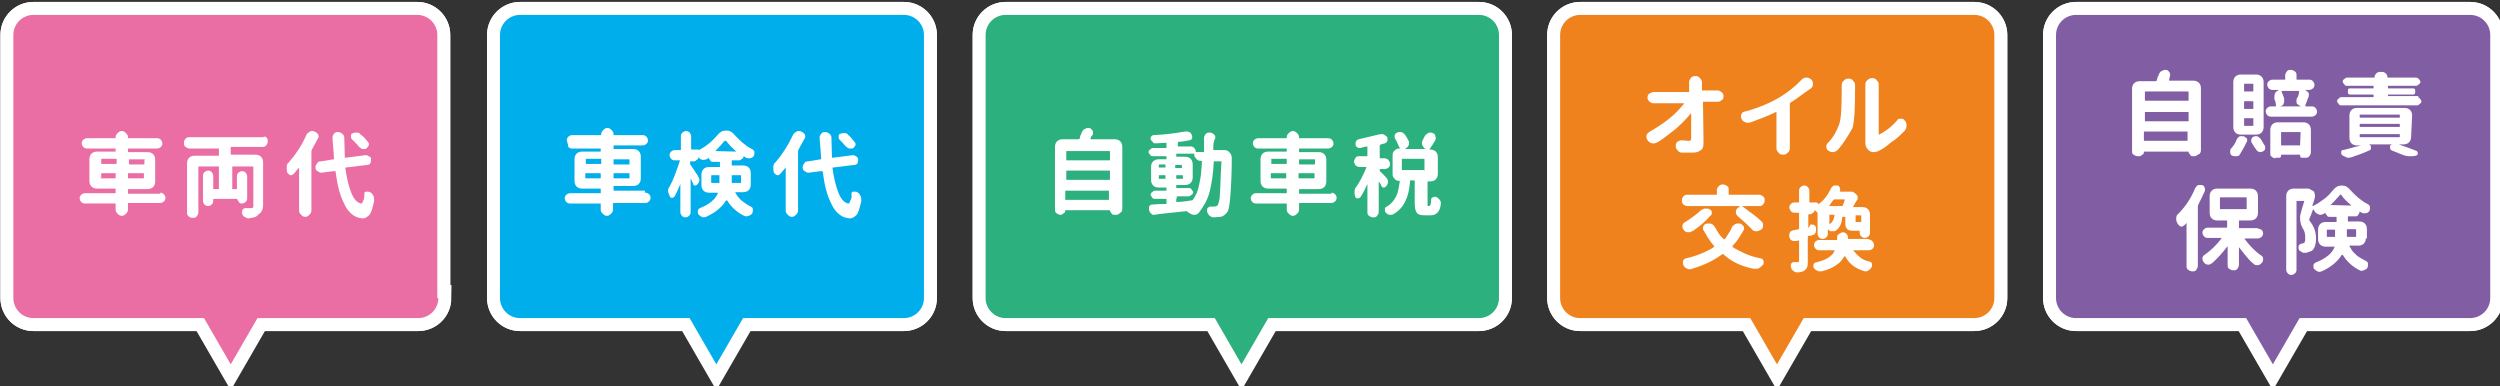 <?xml version="1.0" encoding="utf-8"?>
<!-- Generator: Adobe Illustrator 25.4.6, SVG Export Plug-In . SVG Version: 6.00 Build 0)  -->
<svg version="1.1" id="レイヤー_1" xmlns="http://www.w3.org/2000/svg" xmlns:xlink="http://www.w3.org/1999/xlink" x="0px"
	 y="0px" viewBox="0 0 486.5 75.2" style="enable-background:new 0 0 486.5 75.2;" xml:space="preserve">
<rect x="0" y="0" width="486.5" height="75.2" fill="#333333" stroke="none"/>
<style type="text/css">
	.st0{fill:none;stroke:#FFFFFF;stroke-width:5.041;}
	.st1{fill:#00AEEB;}
	.st2{fill:#2CB07E;}
	.st3{fill:#EF821D;}
	.st4{fill:#815EA4;}
	.st5{fill:#FFFFFF;}
	.st6{fill:#EA6DA4;}
</style>
<g>
	<g>
		<g>
			<g>
				<g>
					<path class="st0" d="M179.8,58c0,2.2-1.8,3.9-3.9,3.9h-74.7c-2.2,0-3.9-1.8-3.9-3.9V6.8c0-2.2,1.8-3.9,3.9-3.9h74.7
						c2.2,0,3.9,1.8,3.9,3.9V58z"/>
					<path class="st0" d="M179.8,58c0,2.2-1.8,3.9-3.9,3.9h-74.7c-2.2,0-3.9-1.8-3.9-3.9V6.8c0-2.2,1.8-3.9,3.9-3.9h74.7
						c2.2,0,3.9,1.8,3.9,3.9V58z"/>
				</g>
				<polygon class="st0" points="139.4,70.9 145.7,60 133.1,60 				"/>
			</g>
			<g>
				<g>
					<path class="st1" d="M179.8,58c0,2.2-1.8,3.9-3.9,3.9h-74.7c-2.2,0-3.9-1.8-3.9-3.9V6.8c0-2.2,1.8-3.9,3.9-3.9h74.7
						c2.2,0,3.9,1.8,3.9,3.9V58z"/>
				</g>
				<polygon class="st1" points="139.4,70.9 145.7,60 133.1,60 				"/>
			</g>
		</g>
		<g>
			<g>
				<g>
					<path class="st0" d="M291.7,58c0,2.2-1.8,3.9-3.9,3.9h-92.1c-2.2,0-3.9-1.8-3.9-3.9V6.8c0-2.2,1.8-3.9,3.9-3.9h92.1
						c2.2,0,3.9,1.8,3.9,3.9V58z"/>
					<path class="st0" d="M291.7,58c0,2.2-1.8,3.9-3.9,3.9h-92.1c-2.2,0-3.9-1.8-3.9-3.9V6.8c0-2.2,1.8-3.9,3.9-3.9h92.1
						c2.2,0,3.9,1.8,3.9,3.9V58z"/>
				</g>
				<polygon class="st0" points="241.6,70.9 247.9,60 235.3,60 				"/>
			</g>
			<g>
				<g>
					<path class="st2" d="M291.7,58c0,2.2-1.8,3.9-3.9,3.9h-92.1c-2.2,0-3.9-1.8-3.9-3.9V6.8c0-2.2,1.8-3.9,3.9-3.9h92.1
						c2.2,0,3.9,1.8,3.9,3.9V58z"/>
				</g>
				<polygon class="st2" points="241.6,70.9 247.9,60 235.3,60 				"/>
			</g>
		</g>
		<g>
			<g>
				<g>
					<path class="st0" d="M388.1,58c0,2.2-1.8,3.9-3.9,3.9h-76.7c-2.2,0-3.9-1.8-3.9-3.9V6.8c0-2.2,1.8-3.9,3.9-3.9h76.7
						c2.2,0,3.9,1.8,3.9,3.9V58z"/>
					<path class="st0" d="M388.1,58c0,2.2-1.8,3.9-3.9,3.9h-76.7c-2.2,0-3.9-1.8-3.9-3.9V6.8c0-2.2,1.8-3.9,3.9-3.9h76.7
						c2.2,0,3.9,1.8,3.9,3.9V58z"/>
				</g>
				<polygon class="st0" points="345.8,70.9 352.1,60 339.5,60 				"/>
			</g>
			<g>
				<g>
					<path class="st3" d="M388.1,58c0,2.2-1.8,3.9-3.9,3.9h-76.7c-2.2,0-3.9-1.8-3.9-3.9V6.8c0-2.2,1.8-3.9,3.9-3.9h76.7
						c2.2,0,3.9,1.8,3.9,3.9V58z"/>
				</g>
				<polygon class="st3" points="345.8,70.9 352.1,60 339.5,60 				"/>
			</g>
		</g>
		<g>
			<g>
				<g>
					<path class="st0" d="M484.6,58c0,2.2-1.8,3.9-3.9,3.9H404c-2.2,0-3.9-1.8-3.9-3.9V6.8c0-2.2,1.8-3.9,3.9-3.9h76.7
						c2.2,0,3.9,1.8,3.9,3.9V58z"/>
					<path class="st0" d="M484.6,58c0,2.2-1.8,3.9-3.9,3.9H404c-2.2,0-3.9-1.8-3.9-3.9V6.8c0-2.2,1.8-3.9,3.9-3.9h76.7
						c2.2,0,3.9,1.8,3.9,3.9V58z"/>
				</g>
				<polygon class="st0" points="442.3,70.9 448.6,60 436,60 				"/>
			</g>
			<g>
				<g>
					<path class="st4" d="M484.6,58c0,2.2-1.8,3.9-3.9,3.9H404c-2.2,0-3.9-1.8-3.9-3.9V6.8c0-2.2,1.8-3.9,3.9-3.9h76.7
						c2.2,0,3.9,1.8,3.9,3.9V58z"/>
				</g>
				<polygon class="st4" points="442.3,70.9 448.6,60 436,60 				"/>
			</g>
		</g>
		<g>
			<path class="st5" d="M125.6,37.5c0.3,0,0.5,0.1,0.7,0.3s0.3,0.4,0.3,0.7c0,0.3-0.1,0.5-0.3,0.7s-0.4,0.3-0.7,0.3h-6.2
				c-0.1,0-0.1,0-0.1,0.1v1.2c0,0.3-0.1,0.5-0.4,0.8c-0.3,0.3-0.5,0.4-0.8,0.4c-0.3,0-0.5-0.1-0.8-0.4c-0.3-0.3-0.4-0.5-0.4-0.8
				v-1.1c0-0.1,0-0.1-0.1-0.1h-5.9c-0.3,0-0.5-0.1-0.7-0.3c-0.1-0.1-0.3-0.4-0.3-0.7c0-0.3,0.1-0.5,0.3-0.7c0.1-0.1,0.4-0.3,0.7-0.3
				h5.9c0.1,0,0.1,0,0.1-0.1v-0.7c0-0.1,0-0.1-0.1-0.1h-3.5c-0.4,0-0.8-0.1-1.1-0.4c-0.3-0.3-0.4-0.7-0.4-1.1v-4.2
				c0-0.4,0.1-0.8,0.4-1.1c0.3-0.3,0.7-0.4,1.1-0.4h3.5c0.1,0,0.1,0,0.1-0.1V29c0-0.1,0-0.1-0.1-0.1h-5.5c-0.3,0-0.5-0.1-0.7-0.3
				c-0.1-0.8-0.3-1.1-0.3-1.3c0-0.3,0.1-0.5,0.3-0.7c0.1-0.1,0.4-0.3,0.7-0.3h5.6c0.1,0,0.1,0,0.1-0.1v-0.1c0-0.3,0.1-0.5,0.4-0.8
				s0.5-0.4,0.8-0.4c0.3,0,0.5,0.1,0.8,0.4c0.3,0.3,0.4,0.5,0.4,0.8v0.1c0,0.1,0,0.1,0.1,0.1h5.6c0.3,0,0.5,0.1,0.7,0.3
				c0.1,0.1,0.3,0.4,0.3,0.7s-0.1,0.5-0.3,0.7c-0.1,0.1-0.4,0.3-0.7,0.3h-5.6c-0.1,0-0.1,0-0.1,0.1v0.5c0,0.1,0,0.1,0.1,0.1h3.7
				c0.4,0,0.8,0.1,1.1,0.4c0.3,0.3,0.4,0.7,0.4,1.1v4.2c0,0.4-0.1,0.8-0.4,1.1c-0.3,0.3-0.7,0.4-1.1,0.4h-3.7c-0.1,0-0.1,0-0.1,0.1
				v0.7c0,0.1,0,0.1,0.1,0.1h6V37.5z M114.1,30.9c-0.1,0-0.1,0-0.1,0.1v0.8c0,0.1,0,0.1,0.1,0.1h2.8c0.1,0,0.1,0,0.1-0.1v-0.8
				c0-0.1,0-0.1-0.1-0.1H114.1z M113.9,34.6c0,0.1,0,0.1,0.1,0.1h2.8c0.1,0,0.1,0,0.1-0.1v-0.8c0-0.1,0-0.1-0.1-0.1h-2.8
				c-0.1,0-0.1,0-0.1,0.1V34.6z M122.5,31.1c0-0.1,0-0.1-0.1-0.1h-2.9c-0.1,0-0.1,0-0.1,0.1v0.8c0,0.1,0,0.1,0.1,0.1h2.9
				c0.1,0,0.1,0,0.1-0.1V31.1z M122.4,34.7c0.1,0,0.1,0,0.1-0.1v-0.8c0-0.1,0-0.1-0.1-0.1h-2.9c-0.1,0-0.1,0-0.1,0.1v0.8
				c0,0.1,0,0.1,0.1,0.1H122.4z"/>
			<path class="st5" d="M146.1,35.9c0,0.4-0.1,0.8-0.4,1.1c-0.3,0.3-0.7,0.4-1.1,0.4h-1.4c0,0,0,0-0.1,0c-0.1,0,0,0,0,0.1
				c0.4,0.7,0.8,1.2,1.3,1.6c0.5,0.4,1.1,0.8,1.7,1.1c0.3,0.1,0.4,0.3,0.4,0.5c0,0.1,0,0.1,0,0.3c0,0.1,0,0.3-0.1,0.5
				s-0.4,0.4-0.7,0.5c-0.1,0-0.3,0.1-0.4,0.1c-0.1,0-0.3,0-0.5-0.1c-1.4-0.7-2.5-1.7-3.3-3c0,0,0,0-0.1,0h-0.1
				c-0.8,1.3-2.1,2.4-3.9,3.2c-0.1,0-0.3,0.1-0.4,0.1s-0.3,0-0.4-0.1c-0.3-0.1-0.5-0.3-0.7-0.5c-0.1-0.1-0.1-0.3-0.1-0.4
				s0-0.1,0-0.3c0-0.3,0.3-0.4,0.4-0.5c1.8-0.7,3-1.7,3.5-2.9v-0.1c0,0,0,0-0.1,0H138c-0.4,0-0.8-0.1-1.1-0.4s-0.4-0.7-0.4-1.1v-2
				c0-0.4,0.1-0.8,0.4-1.1s0.7-0.4,1.1-0.4h2c0.1,0,0.1,0,0.1-0.1v-0.8c0-0.1,0-0.1-0.1-0.1h-1.3c-0.3,0-0.4-0.1-0.5-0.3
				c-0.1-0.1-0.3-0.4-0.3-0.5l0,0l0,0c-0.1,0.1-0.3,0.3-0.5,0.3c-0.1,0.1-0.3,0.1-0.5,0.1c-0.1,0-0.1,0-0.3,0
				c-0.3-0.1-0.5-0.3-0.7-0.5l0,0l0,0l0,0c0,0.3-0.1,0.4-0.3,0.5c-0.1,0.1-0.4,0.3-0.5,0.3h-0.7c-0.1,0-0.1,0-0.1,0.1v0.3
				c0,0.1,0,0.3,0.1,0.3c0.3,0.4,0.8,1.2,1.4,2.1c0.1,0.3,0.3,0.5,0.3,0.8c0,0.3-0.1,0.5-0.3,0.8c-0.1,0.1-0.3,0.3-0.4,0.3
				c0,0,0,0-0.1,0c-0.3,0-0.4-0.1-0.4-0.3c-0.1-0.3-0.3-0.7-0.5-1.1l0,0l0,0v6.6c0,0.3-0.1,0.5-0.3,0.7c-0.1,0.1-0.4,0.3-0.7,0.3
				c-0.3,0-0.5-0.1-0.7-0.3c-0.1-0.1-0.3-0.4-0.3-0.7v-5.5l0,0l0,0c-0.4,0.9-0.7,1.7-1.1,2.4c-0.1,0.1-0.3,0.3-0.5,0.3l0,0
				c-0.3,0-0.4-0.1-0.5-0.4c-0.1-0.3-0.3-0.7-0.3-0.9c0-0.3,0.1-0.7,0.3-0.9c0.8-1.4,1.4-3.2,2-5v-0.1h-0.1h-0.9
				c-0.3,0-0.5-0.1-0.7-0.3c-0.1-0.1-0.3-0.4-0.3-0.7c0-0.3,0.1-0.5,0.3-0.7c0.1-0.1,0.4-0.3,0.7-0.3h1.1c0.1,0,0.1,0,0.1-0.1v-2.6
				c0-0.3,0.1-0.5,0.3-0.7c0.1-0.1,0.4-0.3,0.7-0.3c0.3,0,0.5,0.1,0.7,0.3c0.1,0.1,0.3,0.4,0.3,0.7V29c0,0.1,0,0.1,0.1,0.1h1.3
				c0.1,0,0.1,0,0.1,0.1c1.4-0.7,2.6-1.7,3.7-3c0.4-0.5,0.9-0.8,1.6-0.8s1.2,0.3,1.6,0.8c1.1,1.2,2.1,2.1,3.4,2.8
				c0.3,0.1,0.4,0.3,0.5,0.5c0,0.1,0,0.3,0,0.3c0,0.1,0,0.3-0.1,0.5c-0.1,0.3-0.4,0.4-0.7,0.5c-0.1,0-0.3,0-0.3,0
				c-0.1,0-0.4,0-0.5-0.1c-0.1-0.1-0.3-0.1-0.4-0.3h-0.1c0,0.3-0.1,0.4-0.3,0.5c-0.1,0.1-0.4,0.3-0.5,0.3h-1.4c-0.1,0-0.1,0-0.1,0.1
				v0.8c0,0.1,0,0.1,0.1,0.1h2.1c0.4,0,0.8,0.1,1.1,0.4s0.4,0.7,0.4,1.1v2.2H146.1z M138.4,35.5c0,0.1,0,0.1,0.1,0.1h1.4
				c0.1,0,0.1,0,0.1-0.1s0-0.3,0-0.4v-0.9c0-0.1,0-0.1-0.1-0.1h-1.4c-0.1,0-0.1,0-0.1,0.1V35.5z M139.2,29.4L139.2,29.4L139.2,29.4
				l4.1,0.1l0,0l0,0c-0.8-0.7-1.4-1.3-2-2.1c0,0,0,0-0.1,0H141C140.6,27.9,140,28.6,139.2,29.4z M144.2,34.2c0-0.1,0-0.1-0.1-0.1
				h-1.6c-0.1,0-0.1,0-0.1,0.1v0.9c0,0.1,0,0.3,0,0.4v0.1h0.1h1.6c0.1,0,0.1,0,0.1-0.1V34.2z"/>
			<path class="st5" d="M154.3,26.3c0.1-0.3,0.4-0.5,0.7-0.7c0.1-0.1,0.4-0.1,0.5-0.1c0.1,0,0.3,0,0.4,0.1c0.3,0.1,0.5,0.3,0.7,0.5
				c0,0.1,0.1,0.3,0.1,0.4s0,0.3-0.1,0.4c-0.4,0.8-0.8,1.4-1.2,2.2c0,0.1-0.1,0.3-0.1,0.3v11.6c0,0.3-0.1,0.5-0.4,0.8
				c-0.3,0.3-0.5,0.4-0.8,0.4s-0.5-0.1-0.8-0.4c-0.3-0.3-0.4-0.5-0.4-0.8v-8.3l0,0c0,0,0,0-0.1,0c-0.3,0.4-0.7,0.8-0.9,1.1
				c-0.1,0.1-0.4,0.3-0.5,0.3h-0.1c-0.3,0-0.5-0.3-0.7-0.5c-0.1-0.3-0.1-0.5-0.1-0.8c0-0.1,0-0.1,0-0.3c0-0.4,0.1-0.7,0.4-0.9
				C152.2,30.1,153.3,28.4,154.3,26.3z M167,30.9v0.1c0,0.3,0,0.4-0.1,0.7c-0.1,0.3-0.4,0.4-0.7,0.4l-4.1,0.5
				c-0.1,0-0.1,0.1-0.1,0.1c0.3,2.1,0.7,3.7,1.2,4.9c0.5,1.2,1.1,1.8,1.8,2c0.1,0,0.3,0,0.3-0.1s0.1-0.3,0.3-0.7s0.1-0.7,0.1-1.1
				c0-0.3,0.1-0.4,0.4-0.4c0.1,0,0.1,0,0.3,0c0.1,0,0.3,0,0.4,0.1c0.3,0.1,0.5,0.4,0.7,0.8c0.1,0.3,0.1,0.4,0.1,0.7
				c0,0.1,0,0.1,0,0.3c-0.3,1.2-0.5,2.1-0.9,2.6c-0.4,0.4-0.8,0.7-1.3,0.7c0,0,0,0-0.1,0c-0.8-0.1-1.4-0.3-2-0.8
				c-0.5-0.4-1.1-1.1-1.4-1.8c-0.4-0.8-0.8-1.7-1.1-2.8c-0.3-1.1-0.5-2.2-0.7-3.7c0-0.1-0.1-0.1-0.3-0.1l-2.4,0.3h-0.1
				c-0.3,0-0.4-0.1-0.7-0.3c-0.3-0.1-0.4-0.4-0.4-0.7v-0.1c0-0.3,0.1-0.4,0.3-0.7c0.1-0.3,0.4-0.4,0.7-0.4l2.5-0.4
				c0.1,0,0.1-0.1,0.1-0.1c-0.1-2.1-0.3-3.4-0.3-4.1c0-0.3,0.1-0.5,0.3-0.8c0.3-0.3,0.5-0.3,0.8-0.3s0.5,0.1,0.8,0.3
				c0.3,0.3,0.4,0.5,0.4,0.8c0,1.4,0.1,2.6,0.1,3.8c0,0.1,0.1,0.1,0.1,0.1l3.9-0.5h0.1c0.3,0,0.4,0.1,0.7,0.3
				C166.7,30.4,166.9,30.7,167,30.9z M166.2,27.5c0.1,0.1,0.3,0.4,0.3,0.5v0.1c0,0.3-0.3,0.5-0.4,0.7c-0.1,0.1-0.4,0.1-0.5,0.1
				c-0.1,0-0.1,0-0.3,0c-0.3,0-0.5-0.3-0.7-0.4c-0.4-0.5-0.8-0.9-1.3-1.4c-0.1-0.1-0.1-0.4-0.1-0.5v-0.1c0-0.3,0.1-0.4,0.4-0.5
				c0.3-0.1,0.4-0.1,0.7-0.1h0.1c0.3,0,0.5,0.1,0.7,0.4C165.4,26.5,165.8,27,166.2,27.5z"/>
		</g>
		<g>
			<g>
				<g>
					<path class="st0" d="M85.3,58c0,2.2-1.8,3.9-3.9,3.9H6.5c-2.2,0-3.9-1.8-3.9-3.9V6.8c0-2.2,1.8-3.9,3.9-3.9h74.7
						c2.2,0,3.9,1.8,3.9,3.9V58H85.3z"/>
					<path class="st0" d="M85.3,58c0,2.2-1.8,3.9-3.9,3.9H6.5c-2.2,0-3.9-1.8-3.9-3.9V6.8c0-2.2,1.8-3.9,3.9-3.9h74.7
						c2.2,0,3.9,1.8,3.9,3.9V58H85.3z"/>
				</g>
				<polygon class="st0" points="44.9,70.9 51.2,60 38.6,60 				"/>
			</g>
			<g>
				<g>
					<path class="st6" d="M85.3,58c0,2.2-1.8,3.9-3.9,3.9H6.5c-2.2,0-3.9-1.8-3.9-3.9V6.8c0-2.2,1.8-3.9,3.9-3.9h74.7
						c2.2,0,3.9,1.8,3.9,3.9V58H85.3z"/>
				</g>
				<polygon class="st6" points="44.9,70.9 51.2,60 38.6,60 				"/>
			</g>
		</g>
		<g>
			<path class="st5" d="M31.2,37.5c0.3,0,0.5,0.1,0.7,0.3c0.1,0.1,0.3,0.4,0.3,0.7c0,0.3-0.1,0.5-0.3,0.7c-0.1,0.1-0.4,0.3-0.7,0.3
				H25c-0.1,0-0.1,0-0.1,0.1v1.2c0,0.3-0.1,0.5-0.4,0.8c-0.3,0.3-0.5,0.4-0.8,0.4s-0.5-0.1-0.8-0.4s-0.4-0.5-0.4-0.8v-1.1
				c0-0.1,0-0.1-0.1-0.1h-5.9c-0.3,0-0.5-0.1-0.7-0.3c-0.1-0.1-0.3-0.4-0.3-0.7c0-0.3,0.1-0.5,0.3-0.7c0.1-0.1,0.4-0.3,0.7-0.3h5.9
				c0.1,0,0.1,0,0.1-0.1v-0.7c0-0.1,0-0.1-0.1-0.1h-3.5c-0.4,0-0.8-0.1-1.1-0.4c-0.3-0.3-0.4-0.7-0.4-1.1v-4.2
				c0-0.4,0.1-0.8,0.4-1.1c0.3-0.3,0.7-0.4,1.1-0.4h3.5c0.1,0,0.1,0,0.1-0.1V29c0-0.1,0-0.1-0.1-0.1h-5.5c-0.3,0-0.5-0.1-0.7-0.3
				c-0.1-0.1-0.3-0.4-0.3-0.7s0.1-0.5,0.3-0.7c0.1-0.1,0.4-0.3,0.7-0.3h5.5c0.1,0,0.1,0,0.1-0.1v-0.1c0-0.3,0.1-0.5,0.4-0.8
				c0.3-0.3,0.5-0.4,0.8-0.4s0.5,0.1,0.8,0.4c0.3,0.3,0.4,0.5,0.4,0.8v0.1c0,0.1,0,0.1,0.1,0.1h5.6c0.3,0,0.5,0.1,0.7,0.3
				c0.1,0.1,0.3,0.4,0.3,0.7s-0.1,0.5-0.3,0.7c-0.1,0.1-0.4,0.3-0.7,0.3H25c-0.1,0-0.1,0-0.1,0.1v0.5c0,0.1,0,0.1,0.1,0.1h3.7
				c0.4,0,0.8,0.1,1.1,0.4c0.3,0.3,0.4,0.7,0.4,1.1v4.2c0,0.4-0.1,0.8-0.4,1.1s-0.7,0.4-1.1,0.4H25c-0.1,0-0.1,0-0.1,0.1v0.7
				c0,0.1,0,0.1,0.1,0.1h6.2V37.5z M19.8,30.9c-0.1,0-0.1,0-0.1,0.1v0.8c0,0.1,0,0.1,0.1,0.1h2.8c0.1,0,0.1,0,0.1-0.1v-0.8
				c0-0.1,0-0.1-0.1-0.1H19.8z M19.5,34.6c0,0.1,0,0.1,0.1,0.1h2.8c0.1,0,0.1,0,0.1-0.1v-0.8c0-0.1,0-0.1-0.1-0.1h-2.6
				c-0.1,0-0.1,0-0.1,0.1v0.8H19.5z M28.2,31.1c0-0.1,0-0.1-0.1-0.1h-2.9c-0.1,0-0.1,0-0.1,0.1v0.8c0,0.1,0,0.1,0.1,0.1H28
				c0.1,0,0.1,0,0.1-0.1V31.1z M27.9,34.7c0.1,0,0.1,0,0.1-0.1v-0.8c0-0.1,0-0.1-0.1-0.1H25c-0.1,0-0.1,0-0.1,0.1v0.8
				c0,0.1,0,0.1,0.1,0.1H27.9z"/>
			<path class="st5" d="M51.8,26.7c0.3,0.3,0.3,0.4,0.3,0.8c0,0.4-0.1,0.5-0.3,0.8c-0.3,0.3-0.4,0.3-0.8,0.3h-6
				c-0.1,0-0.1,0-0.1,0.1V30c0,0.1,0,0.1,0.1,0.1h4.7c0.4,0,0.8,0.1,1.1,0.4c0.3,0.3,0.4,0.7,0.4,1.1v8.3c0,0.5-0.1,0.9-0.3,1.2
				c-0.1,0.3-0.4,0.5-0.7,0.7c-0.3,0.5-0.9,0.5-1.8,0.7l0,0c-0.3,0-0.5-0.1-0.8-0.3c-0.3-0.1-0.4-0.4-0.5-0.7c0-0.1,0-0.1,0-0.3
				c0-0.1,0-0.3,0.1-0.4c0.1-0.1,0.3-0.3,0.5-0.3l0,0c0.3,0,0.4,0,0.7,0c0.3,0,0.4,0,0.5,0c0.1,0,0.3,0,0.3-0.1c0,0,0.1-0.1,0.1-0.3
				v-7.6c0-0.1,0-0.1-0.1-0.1h-3.9c-0.1,0-0.1,0-0.1,0.1v4.2c0,0.1,0,0.1,0.1,0.1H46c0.1,0,0.1,0,0.1-0.1v-2.4
				c0-0.3,0.1-0.5,0.3-0.7c0.1-0.1,0.4-0.3,0.7-0.3c0.3,0,0.5,0.1,0.7,0.3c0.1,0.1,0.3,0.4,0.3,0.7v4.3c0,0.3-0.1,0.5-0.3,0.7
				c-0.1,0.1-0.4,0.3-0.7,0.3H47c-0.3,0-0.4-0.1-0.5-0.3c-0.1-0.1-0.3-0.4-0.3-0.5c0-0.1,0-0.1-0.1-0.1h-4.5c-0.1,0-0.1,0-0.1,0.1
				v0.3c0,0.3-0.1,0.5-0.3,0.7c-0.1,0.1-0.4,0.3-0.7,0.3c-0.3,0-0.5-0.1-0.7-0.3c-0.1-0.1-0.3-0.4-0.3-0.7v-4.9
				c0-0.3,0.1-0.5,0.3-0.7c0.1-0.1,0.4-0.3,0.7-0.3c0.3,0,0.5,0.1,0.7,0.3c0.1,0.1,0.3,0.4,0.3,0.7v2.5c0,0.1,0,0.1,0.1,0.1h0.9
				c0.1,0,0.1,0,0.1-0.1v-4.2c0-0.1,0-0.1-0.1-0.1h-3.8c-0.1,0-0.1,0-0.1,0.1v8.8c0,0.3-0.1,0.5-0.3,0.8c-0.3,0.3-0.4,0.3-0.8,0.3
				c-0.4,0-0.5-0.1-0.8-0.3c-0.3-0.3-0.3-0.4-0.3-0.8v-9.5c0-0.4,0.1-0.8,0.4-1.1c0.3-0.3,0.7-0.4,1.1-0.4h4.6c0.1,0,0.1,0,0.1-0.1
				V29c0-0.1,0-0.1-0.1-0.1h-5.6c-0.3,0-0.5-0.1-0.8-0.3c-0.3-0.3-0.3-0.4-0.3-0.8s0.1-0.5,0.3-0.8c0.3-0.3,0.4-0.3,0.8-0.3h14.3
				C51.4,26.5,51.7,26.6,51.8,26.7z"/>
			<path class="st5" d="M59.6,26.3c0.1-0.3,0.4-0.5,0.7-0.7c0.1-0.1,0.4-0.1,0.5-0.1c0.1,0,0.3,0,0.4,0.1c0.3,0.1,0.5,0.3,0.7,0.5
				c0,0.1,0.1,0.3,0.1,0.4s0,0.3-0.1,0.4c-0.4,0.8-0.8,1.4-1.2,2.2c0,0.1-0.1,0.3-0.1,0.3v11.6c0,0.3-0.1,0.5-0.4,0.8
				c-0.3,0.3-0.5,0.4-0.8,0.4c-0.3,0-0.5-0.1-0.8-0.4c-0.3-0.3-0.4-0.5-0.4-0.8v-8.3l0,0c0,0,0,0-0.1,0c-0.3,0.4-0.7,0.8-0.9,1.1
				c-0.1,0.1-0.4,0.3-0.5,0.3h-0.1c-0.3,0-0.5-0.3-0.7-0.5c-0.1-0.3-0.1-0.5-0.1-0.8c0-0.1,0-0.1,0-0.3c0-0.4,0.1-0.7,0.4-0.9
				C57.5,30.1,58.7,28.4,59.6,26.3z M72.2,30.9v0.1c0,0.3,0,0.4-0.1,0.7c-0.1,0.3-0.4,0.4-0.7,0.4l-4.1,0.5c-0.1,0-0.1,0.1-0.1,0.1
				c0.3,2.1,0.7,3.7,1.2,4.9c0.5,1.2,1.1,1.8,1.8,2c0.1,0,0.3,0,0.3-0.1s0.1-0.3,0.3-0.7c0.1-0.4,0.1-0.7,0.1-1.1
				c0-0.3,0.1-0.4,0.4-0.4c0.1,0,0.1,0,0.3,0c0.1,0,0.3,0,0.4,0.1c0.3,0.1,0.5,0.4,0.7,0.8c0.1,0.3,0.1,0.4,0.1,0.7
				c0,0.1,0,0.1,0,0.3c-0.3,1.2-0.5,2.1-0.9,2.6c-0.4,0.4-0.8,0.7-1.3,0.7c0,0,0,0-0.1,0c-0.8-0.1-1.4-0.3-2-0.8
				c-0.5-0.4-1.1-1.1-1.4-1.8c-0.4-0.8-0.8-1.7-1.1-2.8s-0.5-2.2-0.7-3.7c0-0.1-0.1-0.1-0.3-0.1l-2.4,0.3h-0.1
				c-0.3,0-0.4-0.1-0.7-0.3c-0.3-0.1-0.4-0.4-0.4-0.7v-0.1c0-0.3,0.1-0.4,0.3-0.7c0.1-0.3,0.4-0.4,0.7-0.4l2.5-0.4
				c0.1,0,0.1-0.1,0.1-0.1c-0.1-2.1-0.3-3.4-0.3-4.1c0-0.3,0.1-0.5,0.3-0.8c0.3-0.3,0.5-0.3,0.8-0.3s0.5,0.1,0.8,0.3
				c0.3,0.3,0.4,0.5,0.4,0.8c0,1.4,0.1,2.6,0.1,3.8c0,0.1,0.1,0.1,0.1,0.1l3.9-0.5h0.1c0.3,0,0.4,0.1,0.7,0.3
				C72,30.4,72.2,30.7,72.2,30.9z M71.5,27.5c0.1,0.1,0.3,0.4,0.3,0.5v0.1c0,0.3-0.3,0.5-0.4,0.7S71,29,70.9,29c-0.1,0-0.1,0-0.3,0
				c-0.3,0-0.5-0.3-0.7-0.4c-0.4-0.5-0.8-0.9-1.3-1.4c-0.3-0.3-0.3-0.4-0.3-0.7v-0.1c0-0.3,0.1-0.4,0.4-0.5c0.3-0.1,0.4-0.1,0.7-0.1
				h0.1c0.3,0,0.5,0.1,0.7,0.4C70.7,26.5,71.1,27,71.5,27.5z"/>
		</g>
		<g>
			<path class="st5" d="M212.2,27C212.2,27,212.2,27.1,212.2,27c0,0.1,0,0.1,0.1,0.1h4.6c0.4,0,0.8,0.1,1.1,0.4
				c0.3,0.3,0.4,0.7,0.4,1.1v12c0,0.3-0.1,0.7-0.4,0.8c-0.3,0.3-0.5,0.4-0.8,0.4h-0.4c-0.3,0-0.4-0.1-0.5-0.3
				c-0.1-0.1-0.3-0.4-0.3-0.5c0,0,0-0.1-0.1-0.1h-8.5c0,0-0.1,0-0.1,0.1c0,0.3-0.1,0.4-0.3,0.5c-0.1,0.1-0.4,0.3-0.5,0.3h-0.1
				c-0.3,0-0.5-0.1-0.8-0.3s-0.3-0.5-0.3-0.8V28.6c0-0.4,0.1-0.8,0.4-1.1c0.3-0.3,0.7-0.4,1.1-0.4h3c0.1,0,0.1,0,0.3-0.1
				c0.1-0.3,0.1-0.7,0.3-0.9c0.1-0.4,0.3-0.7,0.5-0.9c0.3-0.1,0.5-0.3,0.8-0.3h0.1c0.4,0,0.5,0.1,0.8,0.5c0.1,0.1,0.1,0.4,0.1,0.5
				c0,0.1,0,0.3-0.1,0.4C212.3,26.5,212.3,26.7,212.2,27z M216,29.5c0-0.1,0-0.1-0.1-0.1h-8.3c-0.1,0-0.1,0-0.1,0.1v1.6
				c0,0.1,0,0.1,0.1,0.1h8.3c0.1,0,0.1,0,0.1-0.1V29.5z M216,33.3c0-0.1,0-0.1-0.1-0.1h-8.3c-0.1,0-0.1,0-0.1,0.1v1.6
				c0,0.1,0,0.1,0.1,0.1h8.3c0.1,0,0.1,0,0.1-0.1V33.3z M207.3,38.8c0,0.1,0,0.1,0.1,0.1h8.3c0.1,0,0.1,0,0.1-0.1v-1.6
				c0-0.1,0-0.1-0.1-0.1h-8.3c-0.1,0-0.1,0-0.1,0.1V38.8z"/>
			<path class="st5" d="M236.1,29.1C236.1,29.2,236.1,29.2,236.1,29.1c0.1,0.1,0.1,0.1,0.1,0.1h2c0.4,0,0.8,0.1,1.1,0.5
				c0.3,0.3,0.4,0.7,0.4,1.1c0,2.6-0.1,5.3-0.3,7.6c-0.1,1.4-0.3,2.4-0.5,2.8c-0.3,0.3-0.4,0.5-0.7,0.7s-0.5,0.3-0.8,0.3
				c-0.3,0-0.7,0.1-1.2,0.1c-0.3,0-0.5-0.1-0.8-0.3c-0.3-0.3-0.4-0.5-0.5-0.8c0-0.1,0-0.1,0-0.3s0-0.3,0.1-0.4
				c0.1-0.1,0.3-0.3,0.5-0.3l0,0c0.3,0,0.5,0,0.8,0c0.3,0,0.5-0.1,0.7-0.3c0.1-0.3,0.4-1.1,0.4-2.2c0.1-1.3,0.1-3.3,0.3-6.2v-0.1
				h-0.1h-1.3c-0.1,0-0.1,0-0.1,0.1c-0.1,2.2-0.4,4.2-0.8,5.8s-1.2,2.9-2.1,4.1c-0.3,0.3-0.5,0.4-0.9,0.4h-0.1
				c-0.4,0-0.8-0.3-1.1-0.5l-0.1-0.1c-0.1-0.1-0.1-0.1-0.3-0.1c-2.9,0.3-5,0.5-6.2,0.7h-0.1c-0.3,0-0.4-0.1-0.5-0.3
				c-0.3-0.1-0.3-0.4-0.4-0.7c0-0.1,0-0.3,0-0.5c0-0.1,0.1-0.3,0.3-0.4c0.1-0.1,0.3-0.1,0.4-0.1c1.1-0.1,1.8-0.1,2.6-0.1
				c0.1,0,0.1,0,0.1-0.1v-0.8c0-0.1,0-0.1-0.1-0.1h-2.2c-0.3,0-0.4-0.1-0.5-0.3c-0.1-0.1-0.3-0.4-0.3-0.5s0.1-0.4,0.3-0.5
				c0.1-0.1,0.4-0.3,0.5-0.3h2.2c0.1,0,0.1,0,0.1-0.1v-0.4c0-0.1,0-0.1-0.1-0.1h-1.4c-0.4,0-0.8-0.1-1.1-0.4
				c-0.3-0.3-0.4-0.7-0.4-1.1v-2.5c0-0.4,0.1-0.8,0.4-1.1c0.3-0.3,0.7-0.4,1.1-0.4h1.4c0.1,0,0.1,0,0.1-0.1v-0.4
				c0-0.1,0-0.1-0.1-0.1h-2.6c-0.3,0-0.4-0.1-0.5-0.3c-0.1-0.1-0.3-0.4-0.3-0.5c0-0.1,0.1-0.4,0.3-0.5c0.1-0.1,0.4-0.3,0.5-0.3h2.6
				c0.1,0,0.1,0,0.1-0.1v-0.8v-0.1h-0.1c-0.8,0-1.4,0.1-2.1,0.1l0,0c-0.3,0-0.4-0.1-0.5-0.3c-0.1-0.1-0.3-0.3-0.4-0.5
				c0-0.1,0-0.4,0.1-0.5c0.1-0.1,0.3-0.3,0.4-0.3c2.5-0.1,4.5-0.4,6.2-0.7c0.1,0,0.1,0,0.3,0c0.1,0,0.4,0,0.5,0.1
				c0.3,0.1,0.4,0.3,0.5,0.5c0,0.1,0.1,0.3,0.1,0.4c0,0.1,0,0.1,0,0.3c-0.1,0.3-0.3,0.3-0.5,0.4c-0.7,0.1-1.4,0.3-2.2,0.3
				c-0.1,0-0.1,0.1-0.1,0.3v0.5c0,0.1,0,0.1,0.1,0.1h2.4c0.3,0,0.5,0.1,0.7,0.3c0.1,0.1,0.3,0.4,0.3,0.7c0,0.1,0,0.1,0.1,0.1h1.4
				c0.1,0,0.1,0,0.1-0.1c0-0.7,0-1.6,0-2.6c0-0.3,0.1-0.5,0.3-0.8c0.3-0.3,0.4-0.3,0.8-0.3c0.3,0,0.5,0.1,0.8,0.3
				c0.3,0.3,0.3,0.4,0.3,0.8C236.1,27.5,236.1,28.4,236.1,29.1z M225.6,32c-0.1,0-0.1,0-0.1,0.1v0.4c0,0.1,0,0.1,0.1,0.1h1.1
				c0.1,0,0.1,0,0.1-0.1v-0.4c0-0.1,0-0.1-0.1-0.1H225.6z M225.5,34.7c0,0.1,0,0.1,0.1,0.1h1.1c0.1,0,0.1,0,0.1-0.1v-0.5
				c0-0.1,0-0.1-0.1-0.1h-1.1c-0.1,0-0.1,0-0.1,0.1V34.7z M229,38.6c-0.1,0-0.1,0-0.1,0.1v0.5v0.1h0.1c0.7,0,1.7-0.1,2.8-0.3
				c0.1,0,0.3,0,0.3-0.1c0.7-0.9,1.1-2,1.3-3.2c0.3-1.2,0.4-2.6,0.5-4.3c0-0.1,0-0.1-0.1-0.1h-0.1c-0.4,0-0.7-0.1-0.9-0.4
				c-0.3-0.3-0.4-0.5-0.4-0.9c0-0.1,0-0.1-0.1-0.1H229c-0.1,0-0.1,0-0.1,0.1v0.4c0,0.1,0,0.1,0.1,0.1h1.6c0.4,0,0.8,0.1,1.1,0.4
				c0.3,0.3,0.4,0.7,0.4,1.1v2.5c0,0.4-0.1,0.8-0.4,1.1c-0.3,0.3-0.7,0.4-1.1,0.4H229c-0.1,0-0.1,0-0.1,0.1v0.4c0,0.1,0,0.1,0.1,0.1
				h2.4c0.3,0,0.4,0.1,0.5,0.3c0.1,0.1,0.3,0.4,0.3,0.5s-0.1,0.4-0.3,0.5s-0.4,0.3-0.5,0.3H229V38.6z M228.7,32.6
				c0,0.1,0,0.1,0.1,0.1h1.1c0.1,0,0.1,0,0.1-0.1v-0.4c0-0.1,0-0.1-0.1-0.1h-1.1c-0.1,0-0.1,0-0.1,0.1V32.6z M230.2,34.2
				c0-0.1,0-0.1-0.1-0.1H229c-0.1,0-0.1,0-0.1,0.1v0.5c0,0.1,0,0.1,0.1,0.1h1.1c0.1,0,0.1,0,0.1-0.1V34.2z"/>
			<path class="st5" d="M259.1,37.5c0.3,0,0.5,0.1,0.7,0.3s0.3,0.4,0.3,0.7c0,0.3-0.1,0.5-0.3,0.7c-0.1,0.1-0.4,0.3-0.7,0.3h-6.2
				c-0.1,0-0.1,0-0.1,0.1v1.2c0,0.3-0.1,0.5-0.4,0.8c-0.3,0.3-0.5,0.4-0.8,0.4c-0.3,0-0.5-0.1-0.8-0.4c-0.3-0.3-0.4-0.5-0.4-0.8
				v-1.1c0-0.1,0-0.1-0.1-0.1h-5.9c-0.3,0-0.5-0.1-0.7-0.3s-0.3-0.4-0.3-0.7c0-0.3,0.1-0.5,0.3-0.7s0.4-0.3,0.7-0.3h5.9
				c0.1,0,0.1,0,0.1-0.1v-0.7c0-0.1,0-0.1-0.1-0.1h-3.5c-0.4,0-0.8-0.1-1.1-0.4c-0.3-0.3-0.4-0.7-0.4-1.1v-4.2
				c0-0.4,0.1-0.8,0.4-1.1c0.3-0.3,0.7-0.4,1.1-0.4h3.5c0.1,0,0.1,0,0.1-0.1V29c0-0.1,0-0.1-0.1-0.1h-5.5c-0.3,0-0.5-0.1-0.7-0.3
				c-0.1-0.1-0.3-0.4-0.3-0.7s0.1-0.5,0.3-0.7c0.1-0.1,0.4-0.3,0.7-0.3h5.5c0.1,0,0.1,0,0.1-0.1v-0.1c0-0.3,0.1-0.5,0.4-0.8
				c0.3-0.3,0.5-0.4,0.8-0.4c0.3,0,0.5,0.1,0.8,0.4c0.3,0.3,0.4,0.5,0.4,0.8v0.1c0,0.1,0,0.1,0.1,0.1h5.6c0.3,0,0.5,0.1,0.7,0.3
				c0.1,0.1,0.3,0.4,0.3,0.7s-0.1,0.5-0.3,0.7c-0.1,0.1-0.4,0.3-0.7,0.3h-5.6c-0.1,0-0.1,0-0.1,0.1v0.5c0,0.1,0,0.1,0.1,0.1h3.7
				c0.4,0,0.8,0.1,1.1,0.4c0.3,0.3,0.4,0.7,0.4,1.1v4.2c0,0.4-0.1,0.8-0.4,1.1c-0.3,0.3-0.7,0.4-1.1,0.4h-3.7c-0.1,0-0.1,0-0.1,0.1
				v0.7c0,0.1,0,0.1,0.1,0.1h6.2V37.5z M247.5,30.9c-0.1,0-0.1,0-0.1,0.1v0.8c0,0.1,0,0.1,0.1,0.1h2.8c0.1,0,0.1,0,0.1-0.1v-0.8
				c0-0.1,0-0.1-0.1-0.1H247.5z M247.3,34.6c0,0.1,0,0.1,0.1,0.1h2.8c0.1,0,0.1,0,0.1-0.1v-0.8c0-0.1,0-0.1-0.1-0.1h-2.8
				c-0.1,0-0.1,0-0.1,0.1V34.6z M255.9,31.1c0-0.1,0-0.1-0.1-0.1h-2.9c-0.1,0-0.1,0-0.1,0.1v0.8c0,0.1,0,0.1,0.1,0.1h2.9
				c0.1,0,0.1,0,0.1-0.1V31.1z M255.7,34.7c0.1,0,0.1,0,0.1-0.1v-0.8c0-0.1,0-0.1-0.1-0.1h-2.9c-0.1,0-0.1,0-0.1,0.1v0.8
				c0,0.1,0,0.1,0.1,0.1H255.7z"/>
			<path class="st5" d="M269.7,34.5c0.3,0.3,0.4,0.5,0.4,0.9c0,0.3-0.1,0.5-0.3,0.8c-0.1,0.1-0.3,0.3-0.5,0.3l0,0
				c-0.3,0-0.4-0.1-0.5-0.4c-0.1-0.3-0.3-0.5-0.5-0.8l0,0l0,0v5.9c0,0.3-0.1,0.5-0.3,0.8c-0.3,0.3-0.4,0.3-0.8,0.3
				c-0.3,0-0.5-0.1-0.8-0.3c-0.3-0.3-0.3-0.4-0.3-0.8v-5.4l0,0l0,0c-0.4,0.9-0.8,1.7-1.3,2.5c-0.1,0.1-0.3,0.3-0.5,0.3
				c0,0,0,0-0.1,0c-0.3,0-0.4-0.1-0.5-0.4c-0.1-0.3-0.1-0.5-0.1-0.8v-0.1c0-0.4,0.1-0.7,0.3-0.9c0.8-1.1,1.4-2.4,2-3.8v-0.1
				c0,0,0,0-0.1,0h-1.2c-0.3,0-0.5-0.1-0.8-0.3c-0.1-0.3-0.3-0.4-0.3-0.7s0.1-0.5,0.3-0.8s0.4-0.3,0.8-0.3h1.4c0.1,0,0.1,0,0.1-0.1
				v-1.7v-0.1h-0.1c-0.4,0.1-0.8,0.1-1.2,0.3h-0.1c-0.1,0-0.4,0-0.5-0.1c-0.3-0.1-0.4-0.4-0.4-0.5c0-0.1,0-0.1,0-0.3
				c0-0.1,0-0.3,0.1-0.4c0.1-0.3,0.3-0.3,0.5-0.4c1.4-0.3,2.8-0.7,3.8-0.9c0.1,0,0.4-0.1,0.5-0.1s0.3,0,0.4,0
				c0.3,0.1,0.5,0.3,0.8,0.5c0.1,0.1,0.1,0.3,0.1,0.5c0,0.1,0,0.1,0,0.3c-0.1,0.3-0.3,0.4-0.5,0.5c-0.3,0.1-0.7,0.1-0.9,0.3
				c-0.1,0-0.1,0.1-0.1,0.3v2.2c0,0.1,0,0.1,0.1,0.1h0.8c0.3,0,0.5,0.1,0.8,0.3c0.1,0.3,0.3,0.4,0.3,0.8c0,0.4-0.1,0.5-0.3,0.7
				c-0.1,0.1-0.4,0.3-0.8,0.3h-0.8c-0.1,0-0.1,0-0.1,0.1v0.1c0,0.1,0,0.3,0.1,0.3C268.5,33.3,269.1,33.8,269.7,34.5z M277.6,40.1
				h0.5c0.1,0,0.1-0.1,0.3-0.3c0-0.1,0.1-0.5,0.1-0.9c0-0.3,0.1-0.4,0.3-0.5c0.1,0,0.3-0.1,0.3-0.1c0.1,0,0.1,0,0.3,0
				c0.3,0.1,0.5,0.3,0.7,0.5c0.1,0.1,0.3,0.4,0.3,0.7v0.1c-0.1,0.9-0.3,1.4-0.7,1.8c-0.3,0.3-0.7,0.5-1.3,0.5h-1.1
				c-0.8,0-1.3-0.1-1.6-0.5c-0.3-0.4-0.4-1.1-0.4-2v-4.2c0-0.1,0-0.1-0.1-0.1h-0.7c-0.1,0-0.1,0-0.1,0.1c-0.1,1.6-0.4,2.9-0.9,3.9
				c-0.5,1.1-1.3,2-2.4,2.6c-0.1,0.1-0.4,0.1-0.5,0.1s-0.3,0-0.3,0c-0.3-0.1-0.5-0.3-0.7-0.5c-0.1-0.1-0.1-0.3-0.1-0.5v-0.1
				c0-0.3,0.1-0.4,0.4-0.5c0.8-0.5,1.4-1.2,1.8-2s0.5-1.7,0.7-2.9c0-0.1,0-0.1-0.1-0.1c-0.4,0-0.7-0.1-0.9-0.4
				c-0.3-0.3-0.4-0.5-0.4-0.9v-3.7c0-0.4,0.1-0.7,0.4-0.9c0.3-0.3,0.5-0.4,0.9-0.4c0,0,0,0,0.1,0c0.1,0,0,0,0-0.1
				c-0.3-0.5-0.5-1.2-0.9-1.8c-0.1-0.1-0.1-0.3-0.1-0.4c0-0.1,0-0.1,0-0.3c0.1-0.3,0.3-0.4,0.5-0.5c0.1-0.1,0.3-0.1,0.5-0.1
				c0.1,0,0.3,0,0.3,0c0.3,0.1,0.5,0.3,0.7,0.5c0.3,0.4,0.5,0.8,0.7,1.2c0.1,0.1,0.1,0.3,0.1,0.5c0,0.1,0,0.3-0.1,0.4
				c-0.1,0.3-0.4,0.5-0.7,0.7l0,0l0,0h4.1l0,0l0,0c-0.4-0.1-0.5-0.4-0.7-0.7c0-0.1-0.1-0.3-0.1-0.4c0-0.1,0-0.4,0.1-0.5
				c0.1-0.3,0.3-0.5,0.4-0.8s0.4-0.5,0.7-0.7c0.1-0.1,0.4-0.1,0.5-0.1s0.3,0,0.4,0.1c0.3,0.1,0.5,0.3,0.5,0.5c0,0.1,0.1,0.3,0.1,0.4
				c0,0.1,0,0.3-0.1,0.5c-0.4,0.7-0.8,1.3-1.1,1.7v0.1c0,0,0,0,0.1,0c0.4,0,0.8,0.1,1.1,0.4c0.3,0.3,0.4,0.7,0.4,1.1v3.2
				c0,0.4-0.1,0.8-0.4,1.1c-0.3,0.3-0.7,0.4-1.1,0.4h-0.4c-0.1,0-0.1,0-0.1,0.1v4.2c0,0.3,0,0.4,0,0.5
				C277.5,40.1,277.5,40.1,277.6,40.1z M277.1,33.2c0.1,0,0.1,0,0.1-0.1v-2.1c0-0.1,0-0.1-0.1-0.1h-4.2c-0.1,0-0.1,0-0.1,0.1V33
				c0,0.1,0,0.1,0.1,0.1H277.1z"/>
		</g>
		<g>
			<path class="st5" d="M331.2,17.5c0,0.1,0,0.1,0.1,0.1h2.1c0.3,0,0.4,0,0.7,0c0,0,0,0,0.1,0c0.3,0,0.5,0.1,0.8,0.3
				c0.3,0.3,0.4,0.5,0.4,0.8c0,0.4-0.1,0.7-0.4,0.8c-0.3,0.3-0.5,0.3-0.8,0.3l0,0c-0.3,0-0.4,0-0.5,0h-2.2h-0.1v0.1
				c0.1,5.3,0.1,7.9,0.1,8c0,0.5-0.1,1.1-0.5,1.3c-0.4,0.3-0.8,0.5-1.6,0.5c-0.7,0-1.3,0-2,0c-0.4,0-0.7-0.1-0.9-0.4
				c-0.3-0.3-0.4-0.5-0.4-0.9c0,0,0,0,0-0.1c0-0.3,0.1-0.5,0.3-0.7c0.3-0.1,0.4-0.3,0.7-0.3h0.1c0.5,0,0.9,0.1,1.3,0.1
				c0.3,0,0.4,0,0.5-0.1c0.1-0.1,0.1-0.3,0.1-0.5c0-2,0-3.5,0-4.7l0,0c0,0,0,0-0.1,0c-0.7,0.9-1.6,1.8-2.8,2.9
				c-1.2,0.9-2.2,1.8-3.5,2.6c-0.3,0.1-0.5,0.3-0.8,0.3c-0.1,0-0.1,0-0.3,0c-0.4,0-0.7-0.3-0.9-0.5c-0.1-0.1-0.3-0.4-0.3-0.7
				c0-0.1,0-0.1,0-0.3c0-0.3,0.3-0.5,0.5-0.7c1.4-0.8,2.8-1.7,3.9-2.6c1.2-0.9,2.1-2,2.9-2.9v-0.1c0,0,0,0-0.1,0h-4.9
				c-0.3,0-0.5,0-0.9,0l0,0c-0.3,0-0.5-0.1-0.8-0.3c-0.3-0.3-0.4-0.5-0.4-0.8c0-0.3,0.1-0.7,0.4-0.8c0.3-0.1,0.5-0.3,0.8-0.3
				c0,0,0,0,0.1,0c0.3,0,0.5,0,0.8,0h5.9h0.1v-0.1c0-0.4,0-0.8,0-1.2c0-0.1,0-0.4,0-0.5v-0.1c0-0.3,0.1-0.5,0.3-0.8
				c0.3-0.3,0.5-0.4,0.9-0.4c0.4,0,0.7,0.1,0.9,0.4c0.3,0.3,0.4,0.5,0.4,0.9v0.7L331.2,17.5z"/>
			<path class="st5" d="M348.4,20c-0.1,0-0.1,0.1-0.1,0.3v7.4v1.1c0,0.4-0.1,0.7-0.4,0.9c-0.3,0.3-0.5,0.4-0.9,0.4
				c-0.4,0-0.7-0.1-0.9-0.4c-0.3-0.3-0.4-0.5-0.4-0.9v-1.1v-5.8c0,0,0,0,0-0.1h-0.1c-1.6,0.8-3.3,1.4-4.9,2c-0.1,0-0.4,0.1-0.5,0.1
				s-0.4,0-0.5-0.1c-0.4-0.1-0.7-0.4-0.8-0.7c-0.1-0.1-0.1-0.3-0.1-0.5c0-0.1,0-0.3,0.1-0.4c0.1-0.3,0.4-0.5,0.7-0.5
				c2.6-0.7,5-1.7,7.1-3c1.4-0.9,2.8-2,3.9-3.2c0.3-0.3,0.5-0.4,0.9-0.4h0.1c0.3,0,0.5,0.1,0.8,0.3c0.3,0.3,0.4,0.5,0.4,0.9
				c0,0.4-0.1,0.7-0.4,0.9C350.9,18.2,349.7,19.2,348.4,20z"/>
			<path class="st5" d="M357.7,29.1c-0.3,0.3-0.5,0.4-0.9,0.5h-0.1c-0.4,0-0.7-0.1-0.9-0.3c-0.3-0.1-0.4-0.5-0.4-0.8
				s0.1-0.5,0.4-0.8c0.9-0.9,1.6-2.1,2.1-3.5c0.4-1.1,0.5-3.5,0.5-7.2v-0.4c0-0.4,0.1-0.7,0.4-0.9c0.3-0.3,0.5-0.4,0.9-0.4
				c0.4,0,0.7,0.1,0.9,0.4c0.3,0.3,0.4,0.5,0.4,0.9V17c0,3.8-0.1,6.4-0.5,7.9C359.6,26.5,358.8,27.8,357.7,29.1z M365.3,29.5
				c-0.3,0.1-0.5,0.1-0.8,0.1l0,0c-0.3,0-0.5-0.1-0.8-0.3c-0.4-0.4-0.7-0.8-0.7-1.4v-0.1c0-0.1,0-0.3,0-0.4V16.8v-0.3
				c0-0.4,0.1-0.7,0.4-0.9c0.3-0.3,0.5-0.4,0.9-0.4c0.4,0,0.7,0.1,0.9,0.4c0.3,0.3,0.4,0.5,0.4,0.9v0.3v9.3v0.1h0.1
				c1.3-0.7,2.5-1.6,3.5-2.8c0.1-0.3,0.4-0.3,0.8-0.3l0,0c0.3,0,0.5,0.1,0.7,0.4c0.3,0.3,0.3,0.5,0.3,0.9c0,0.4-0.1,0.8-0.4,1.1
				c-0.8,0.8-1.6,1.6-2.6,2.2C367.2,28.4,366.3,29.1,365.3,29.5z"/>
			<path class="st5" d="M338.3,42.2c-0.3-0.3-0.5-0.5-0.5-0.9c0-0.4,0.1-0.7,0.5-0.9l0.3-0.3l0,0l0,0h-10.2c-0.3,0-0.5-0.1-0.8-0.3
				c-0.3-0.3-0.3-0.4-0.3-0.8s0.1-0.5,0.3-0.8c0.3-0.3,0.5-0.3,0.8-0.3h5.6c0.1,0,0.1,0,0.1-0.1v-0.8c0-0.3,0.1-0.5,0.4-0.8
				c0.3-0.3,0.5-0.3,0.8-0.3c0.3,0,0.5,0.1,0.8,0.3c0.3,0.1,0.3,0.5,0.3,0.8v0.8c0,0.1,0,0.1,0.1,0.1h5.8c0.3,0,0.5,0.1,0.8,0.3
				c0.3,0.3,0.3,0.4,0.3,0.8s-0.1,0.5-0.3,0.8c-0.3,0.3-0.5,0.3-0.8,0.3h-3.3l0,0l0,0c1.4,1.1,2.8,2,3.7,2.9
				c0.3,0.3,0.4,0.4,0.4,0.8s-0.1,0.7-0.4,0.9c-0.3,0.1-0.5,0.3-0.8,0.3h-0.1c-0.4,0-0.7-0.1-0.9-0.4
				C340.1,43.8,339.3,43,338.3,42.2z M337,44.3c0.1-0.3,0.4-0.5,0.7-0.7c0.1-0.1,0.4-0.1,0.5-0.1c0.1,0,0.3,0,0.4,0
				c0.3,0.1,0.5,0.3,0.7,0.5c0,0.1,0.1,0.3,0.1,0.4c0,0.1,0,0.3-0.1,0.4c-0.7,1.2-1.3,2.2-2.1,3c-0.1,0.1-0.1,0.1,0,0.3
				c0.8,0.5,1.6,0.9,2.5,1.3c0.9,0.4,2,0.7,3,0.9c0.3,0,0.4,0.3,0.5,0.5c0,0.1,0,0.3,0,0.3c0,0.1,0,0.3-0.1,0.4
				c-0.3,0.3-0.5,0.5-0.8,0.7c-0.3,0.1-0.4,0.1-0.7,0.1c-0.1,0-0.3,0-0.4,0c-2.4-0.5-4.3-1.4-5.8-2.8c-0.1-0.1-0.1-0.1-0.3,0
				c-1.6,1.2-3.5,2.1-5.8,2.8c-0.1,0-0.3,0.1-0.4,0.1c-0.3,0-0.4,0-0.5-0.1c-0.4-0.1-0.7-0.4-0.8-0.7c-0.1-0.1-0.1-0.3-0.1-0.5
				c0-0.1,0-0.4,0.1-0.5c0.1-0.1,0.3-0.3,0.4-0.3c2.2-0.5,4.1-1.3,5.5-2.2c0.1-0.1,0.1-0.1,0-0.3c-0.8-0.9-1.3-1.8-2-3
				c-0.1-0.1-0.1-0.3-0.1-0.4c0-0.1,0-0.3,0.1-0.4c0.1-0.3,0.3-0.4,0.7-0.5c0.1,0,0.3,0,0.4,0s0.4,0,0.5,0.1
				c0.3,0.1,0.5,0.4,0.7,0.7c0.4,0.8,0.9,1.6,1.6,2.2c0.1,0.1,0.1,0.1,0.3,0C336,45.9,336.6,45.3,337,44.3z M330.8,41.1
				c0.3-0.3,0.5-0.4,0.9-0.5c0.1,0,0.3,0,0.4,0c0.3,0,0.4,0,0.5,0.1c0.3,0.1,0.5,0.3,0.5,0.5c0,0.1,0,0.1,0,0.3
				c0,0.3-0.1,0.4-0.3,0.5c-0.9,1.1-2,2-3.3,2.9c-0.3,0.1-0.5,0.3-0.8,0.3h-0.1c-0.4,0-0.7-0.1-0.9-0.4c-0.1-0.1-0.3-0.4-0.3-0.7
				v-0.1c0-0.3,0.1-0.5,0.4-0.7C329.1,42.5,330,41.8,330.8,41.1z"/>
			<path class="st5" d="M352.3,43.7c0.1,0,0.1,0,0.3,0s0.3,0,0.4,0.1c0.3,0.1,0.4,0.4,0.4,0.7v0.1c0,0.3,0,0.4-0.1,0.7
				c-0.1,0.3-0.4,0.4-0.7,0.5c-0.3,0.1-0.4,0.1-0.7,0.1c-0.1,0-0.1,0.1-0.1,0.3v4.5c0,0.5,0,0.9-0.1,1.2c-0.1,0.3-0.3,0.5-0.5,0.7
				c-0.4,0.3-0.8,0.4-1.4,0.4c0,0,0,0-0.1,0c-0.3,0-0.5-0.1-0.7-0.3c-0.3-0.1-0.4-0.4-0.5-0.8c0-0.1,0-0.3,0-0.4
				c0-0.1,0.1-0.3,0.3-0.4c0.1-0.1,0.3-0.1,0.4-0.1c0.3,0,0.4,0,0.5,0s0.1,0,0.3,0c0,0,0.1-0.1,0.1-0.3v-3.8v-0.1h-0.1
				c-0.1,0-0.4,0.1-0.5,0.1s-0.1,0-0.3,0c-0.1,0-0.4,0-0.5-0.1c-0.3-0.1-0.4-0.4-0.5-0.7c0-0.1,0-0.1,0-0.3c0-0.1,0-0.4,0.1-0.5
				c0.1-0.3,0.4-0.4,0.7-0.5c0.1,0,0.3,0,0.5-0.1c0.3,0,0.4-0.1,0.5-0.1s0.1-0.1,0.1-0.3v-2.8c0-0.1,0-0.1-0.1-0.1h-0.8
				c-0.3,0-0.5-0.1-0.7-0.3c-0.1-0.3-0.3-0.4-0.3-0.7c0-0.3,0.1-0.5,0.3-0.7s0.4-0.3,0.7-0.3h0.8c0.1,0,0.1,0,0.1-0.1v-2.2
				c0-0.3,0.1-0.5,0.3-0.7c0.1-0.1,0.4-0.3,0.7-0.3s0.5,0.1,0.7,0.3c0.1,0.1,0.3,0.4,0.3,0.7v2.2c0,0.1,0,0.1,0.1,0.1h1.2
				c0.1,0,0.1,0,0.3,0.1s0.1,0.1,0.1,0.3l0,0l0,0c1.1-0.8,1.8-1.7,2.4-2.9c0.1-0.3,0.3-0.5,0.5-0.7c0.1-0.1,0.4-0.1,0.7-0.1
				c0.1,0,0.1,0,0.1,0l0,0c0.3,0,0.4,0.1,0.5,0.4c0,0.1,0.1,0.3,0.1,0.4c0,0.1,0,0.3-0.1,0.4l0,0l0,0h2.1c0,0,0,0,0.1,0
				s0.4,0,0.5,0.1l0.4,0.3c0.1,0.1,0.3,0.3,0.4,0.5c0,0.1,0,0.1,0,0.3c0,0.1,0,0.3-0.1,0.4c-0.3,0.4-0.5,0.9-0.8,1.3v0.1
				c0,0,0,0,0.1,0h1.7c0.4,0,0.8,0.1,1.1,0.4c0.3,0.3,0.4,0.7,0.4,1.1v3.5c0,0.3-0.1,0.5-0.3,0.7c-0.1,0.1-0.4,0.3-0.7,0.3
				c-0.3,0-0.5-0.1-0.7-0.3s-0.3-0.4-0.3-0.7V45c0-0.1,0-0.1-0.1-0.1h-1.1c-0.7,0-1.1-0.1-1.3-0.4c-0.3-0.3-0.3-0.7-0.3-1.3v-0.9
				c0-0.1,0-0.1-0.1-0.1h-0.4c-0.1,0-0.1,0-0.1,0.1c-0.1,1.2-0.5,2.1-1.3,2.6c-0.1,0.1-0.3,0.1-0.5,0.1c0,0-0.1,0-0.3,0
				c-0.3,0-0.4-0.1-0.7-0.4l0,0l0,0v0.9c0,0.3-0.1,0.5-0.3,0.7c-0.1,0.1-0.4,0.3-0.7,0.3c-0.3,0-0.5-0.1-0.7-0.3
				c-0.1-0.1-0.3-0.4-0.3-0.7v-3.9c0-0.1,0-0.3-0.1-0.3c-0.1-0.1-0.3-0.3-0.5-0.4l0,0l0,0c0,0.3-0.1,0.4-0.3,0.5
				c-0.1,0.1-0.3,0.3-0.5,0.3h-0.3c-0.1,0-0.1,0-0.1,0.1v2.4v0.1h0.1L352.3,43.7z M364.4,47c0.1,0.1,0.3,0.4,0.3,0.7
				c0,0.3-0.1,0.5-0.3,0.7c-0.1,0.1-0.4,0.3-0.7,0.3h-2.9h-0.1v0.1c0.4,0.5,0.8,0.9,1.3,1.3s1.2,0.7,1.8,0.8c0.3,0,0.4,0.3,0.5,0.4
				c0,0.1,0,0.1,0,0.3c0,0.1,0,0.3-0.1,0.4c-0.1,0.3-0.4,0.5-0.7,0.7c-0.1,0.1-0.4,0.1-0.5,0.1s-0.3,0-0.4-0.1
				c-1.6-0.5-2.8-1.4-3.5-2.8c0,0,0,0-0.1,0h-0.1c-0.4,0.7-0.9,1.3-1.6,1.7c-0.7,0.5-1.6,0.9-2.8,1.2c-0.1,0-0.3,0-0.3,0
				c-0.1,0-0.4,0-0.5-0.1c-0.3-0.1-0.5-0.3-0.7-0.5c-0.1-0.1-0.1-0.3-0.1-0.4s0-0.1,0-0.3c0.1-0.3,0.3-0.4,0.4-0.4
				c1.1-0.3,1.8-0.5,2.4-0.9s1.1-0.8,1.3-1.4v-0.1c0,0,0,0-0.1,0H354c-0.3,0-0.5-0.1-0.7-0.3c-0.1-0.1-0.3-0.4-0.3-0.7
				c0-0.3,0.1-0.5,0.3-0.7c0.1-0.1,0.4-0.3,0.7-0.3h3.4c0.1,0,0.1,0,0.1-0.1s0-0.3,0-0.4c0-0.3,0.1-0.5,0.4-0.7
				c0.3-0.1,0.4-0.3,0.7-0.3s0.5,0.1,0.7,0.3s0.3,0.4,0.3,0.5V46c0,0.1,0,0.3,0,0.4s0,0.1,0.1,0.1h3.8C364,46.7,364.2,46.7,364.4,47
				z M356.1,41.7c-0.1,0-0.1,0-0.1,0.1v1.7c0,0,0,0,0,0.1h0.1c0.5-0.4,0.8-0.9,0.9-1.7v-0.1h-0.1h-0.8V41.7z M359,38.9
				C359,38.8,359,38.8,359,38.9c0-0.1,0-0.1-0.1-0.1h-1.8c-0.1,0-0.3,0-0.3,0.1c-0.3,0.3-0.5,0.7-0.8,1.1c0,0,0,0,0,0.1
				c0,0,0,0,0.1,0h2.2c0.1,0,0.3,0,0.3-0.1C358.8,39.5,358.9,39.2,359,38.9z M362.2,43.2V43V42c0-0.1,0-0.1-0.1-0.1h-0.9
				c-0.1,0-0.1,0-0.1,0.1v0.9c0,0.1,0,0.3,0,0.3s0.1,0,0.3,0h0.7C362.1,43.2,362.2,43.2,362.2,43.2z"/>
		</g>
		<g>
			<path class="st5" d="M422.1,15.6L422.1,15.6c0,0.1,0,0.1,0.1,0.1h4.6c0.4,0,0.8,0.1,1.1,0.4c0.3,0.3,0.4,0.7,0.4,1.1v12
				c0,0.3-0.1,0.7-0.4,0.8c-0.3,0.1-0.5,0.4-0.8,0.4h-0.4c-0.3,0-0.4-0.1-0.5-0.3c-0.1-0.1-0.3-0.4-0.3-0.5c0,0,0-0.1-0.1-0.1h-8.5
				c0,0-0.1,0-0.1,0.1c0,0.3-0.1,0.4-0.3,0.5c-0.1,0.1-0.4,0.3-0.5,0.3H416c-0.3,0-0.5-0.1-0.8-0.3c-0.3-0.1-0.3-0.5-0.3-0.8v-12
				c0-0.4,0.1-0.8,0.4-1.1c0.3-0.3,0.7-0.4,1.1-0.4h3c0.1,0,0.1,0,0.3-0.1c0.1-0.3,0.1-0.7,0.3-0.9c0.1-0.4,0.3-0.7,0.5-0.9
				c0.3-0.1,0.5-0.3,0.8-0.3h0.1c0.4,0,0.5,0.1,0.8,0.5c0.1,0.1,0.1,0.4,0.1,0.5c0,0.1,0,0.3-0.1,0.4
				C422.2,15,422.2,15.3,422.1,15.6z M425.9,17.9c0-0.1,0-0.1-0.1-0.1h-8.3c-0.1,0-0.1,0-0.1,0.1v1.6c0,0.1,0,0.1,0.1,0.1h8.3
				c0.1,0,0.1,0,0.1-0.1V17.9z M425.9,21.9c0-0.1,0-0.1-0.1-0.1h-8.3c-0.1,0-0.1,0-0.1,0.1v1.6c0,0.1,0,0.1,0.1,0.1h8.3
				c0.1,0,0.1,0,0.1-0.1V21.9z M417.2,27.3c0,0.1,0,0.1,0.1,0.1h8.3c0.1,0,0.1,0,0.1-0.1v-1.6c0-0.1,0-0.1-0.1-0.1h-8.3
				c-0.1,0-0.1,0-0.1,0.1V27.3z"/>
			<path class="st5" d="M435.2,27.3c0.1-0.3,0.3-0.5,0.5-0.7c0.1-0.1,0.4-0.1,0.5-0.1c0.1,0,0.1,0,0.3,0c0.3,0,0.5,0.3,0.7,0.4
				c0.1,0.1,0.1,0.3,0.1,0.4c0,0.1,0,0.3-0.1,0.3c-0.4,0.9-0.8,1.6-1.3,2.4c-0.1,0.3-0.4,0.4-0.7,0.4h-0.1c-0.3,0-0.4,0-0.7-0.1
				c-0.3-0.1-0.4-0.4-0.4-0.7v-0.1c0-0.3,0-0.4,0.1-0.5C434.6,28.4,435,27.9,435.2,27.3z M439,14.5c0.4,0,0.8,0.1,1.1,0.4
				c0.3,0.3,0.4,0.7,0.4,1.1v8.7c0,0.4-0.1,0.8-0.4,1.1c-0.3,0.3-0.7,0.4-1.1,0.4h-2.9c-0.4,0-0.8-0.1-1.1-0.4
				c-0.3-0.3-0.4-0.7-0.4-1.1V16c0-0.4,0.1-0.8,0.4-1.1c0.3-0.3,0.7-0.4,1.1-0.4H439z M438.4,17.8c0.1,0,0.1,0,0.1-0.1v-1.3
				c0-0.1,0-0.1-0.1-0.1h-1.6c-0.1,0-0.1,0-0.1,0.1v1.3c0,0.1,0,0.1,0.1,0.1H438.4z M438.4,21.2c0.1,0,0.1,0,0.1-0.1v-1.3
				c0-0.1,0-0.1-0.1-0.1h-1.6c-0.1,0-0.1,0-0.1,0.1v1.3c0,0.1,0,0.1,0.1,0.1H438.4z M438.4,24.5c0.1,0,0.1,0,0.1-0.1v-1.3
				c0-0.1,0-0.1-0.1-0.1h-1.6c-0.1,0-0.1,0-0.1,0.1v1.3c0,0.1,0,0.1,0.1,0.1H438.4z M438.2,27.8c-0.1-0.1-0.1-0.3-0.1-0.4
				c0-0.1,0-0.1,0-0.3c0.1-0.3,0.3-0.4,0.4-0.5c0.1,0,0.3-0.1,0.4-0.1c0.1,0,0.3,0,0.3,0c0.3,0.1,0.5,0.3,0.7,0.5
				c0.3,0.4,0.5,0.9,0.8,1.3c0.1,0.1,0.1,0.3,0.1,0.4s0,0.3,0,0.3c-0.1,0.3-0.3,0.4-0.5,0.5c-0.1,0-0.3,0.1-0.4,0.1
				c-0.1,0-0.3,0-0.4-0.1c-0.3-0.1-0.4-0.3-0.5-0.5C438.8,28.8,438.5,28.3,438.2,27.8z M448.6,20.6
				C448.6,20.7,448.6,20.7,448.6,20.6c0,0.1,0.1,0.1,0.1,0.1h1.2c0.3,0,0.5,0.1,0.7,0.3c0.1,0.1,0.3,0.4,0.3,0.7
				c0,0.3-0.1,0.5-0.3,0.7c-0.1,0.1-0.4,0.3-0.7,0.3h-8c-0.3,0-0.5-0.1-0.7-0.3c-0.1-0.1-0.3-0.4-0.3-0.7s0.1-0.5,0.3-0.7
				c0.1-0.1,0.4-0.3,0.7-0.3h0.9h0.1v-0.1c0-0.4-0.1-0.9-0.3-1.3c0-0.1,0-0.3,0-0.4c0-0.3,0-0.4,0.1-0.7c0.1-0.3,0.4-0.5,0.8-0.7
				l0,0l0,0h-1.3c-0.3,0-0.5-0.1-0.7-0.3c-0.1-0.1-0.3-0.4-0.3-0.7s0.1-0.5,0.3-0.7c0.1-0.1,0.4-0.3,0.7-0.3h2.4
				c0.1,0,0.1,0,0.1-0.1v-0.7c0-0.3,0.1-0.5,0.3-0.8c0.3-0.3,0.4-0.3,0.8-0.3c0.3,0,0.5,0.1,0.8,0.3c0.3,0.3,0.3,0.4,0.3,0.8v0.7
				c0,0.1,0,0.1,0.1,0.1h2.4c0.3,0,0.5,0.1,0.7,0.3c0.1,0.1,0.3,0.4,0.3,0.7s-0.1,0.5-0.3,0.7c-0.1,0.1-0.4,0.3-0.7,0.3h-0.9l0,0
				l0,0c0.3,0.1,0.5,0.3,0.7,0.5c0.1,0.1,0.1,0.3,0.1,0.5c0,0.1,0,0.3-0.1,0.4C448.9,19.9,448.6,20.4,448.6,20.6z M442.8,30.8
				c-0.3,0-0.5-0.1-0.7-0.3c-0.3-0.1-0.3-0.4-0.3-0.7v-4.5c0-0.4,0.1-0.8,0.4-1.1c0.3-0.3,0.7-0.4,1.1-0.4h4.9
				c0.4,0,0.8,0.1,1.1,0.4c0.3,0.3,0.4,0.7,0.4,1.1v4.3c0,0.3-0.1,0.5-0.3,0.8c-0.3,0.3-0.4,0.3-0.8,0.3h-0.5c-0.1,0-0.3,0-0.4-0.1
				c-0.1-0.1-0.1-0.3-0.1-0.4v-0.1H444c0,0-0.1,0-0.1,0.1c0,0.1,0,0.3-0.1,0.4c-0.1,0.1-0.3,0.1-0.4,0.1H442.8z M447.4,17.8
				C447.4,17.7,447.4,17.7,447.4,17.8c0-0.1-0.1-0.1-0.1-0.1h-3.2c0,0,0,0-0.1,0v0.1c0.1,0.4,0.4,0.9,0.5,1.4c0,0.1,0,0.3,0,0.3
				c0,0.3,0,0.4-0.1,0.7s-0.5,0.5-0.8,0.5l0,0h4.2l0,0c-0.3-0.1-0.5-0.3-0.8-0.5c-0.1-0.1-0.1-0.4-0.1-0.5c0-0.1,0-0.3,0-0.4
				C447.3,18.7,447.4,18.2,447.4,17.8z M447.7,25.8c0-0.1,0-0.1-0.1-0.1H444c-0.1,0-0.1,0-0.1,0.1v2.4c0,0.1,0,0.1,0.1,0.1h3.5
				c0.1,0,0.1,0,0.1-0.1L447.7,25.8L447.7,25.8z"/>
			<path class="st5" d="M470.4,18.9c0.3,0,0.4,0.1,0.5,0.3c0.1,0.1,0.3,0.3,0.3,0.5s-0.1,0.4-0.3,0.5c-0.1,0.1-0.3,0.3-0.5,0.3
				h-14.8c-0.3,0-0.4-0.1-0.5-0.3c-0.1-0.1-0.3-0.3-0.3-0.5s0.1-0.4,0.3-0.5c0.1-0.1,0.3-0.3,0.5-0.3h6.2c0.1,0,0.1,0,0.1-0.1v-0.3
				c0-0.1,0-0.1-0.1-0.1h-4.3c-0.1,0-0.4,0-0.5-0.1c-0.1-0.1-0.1-0.3-0.1-0.5c0-0.1,0-0.4,0.1-0.5s0.3-0.1,0.5-0.1h4.3
				c0.1,0,0.1,0,0.1-0.1v-0.3c0-0.1,0-0.1-0.1-0.1h-5.1c-0.3,0-0.4-0.1-0.5-0.3c-0.1-0.1-0.3-0.3-0.3-0.5c0-0.3,0.1-0.4,0.3-0.5
				c0.1-0.1,0.3-0.3,0.5-0.3h5.3c0.1,0,0.1,0,0.1-0.1c0-0.3,0.1-0.4,0.3-0.7c0.1-0.1,0.4-0.3,0.7-0.3h0.5c0.3,0,0.4,0.1,0.7,0.3
				c0.1,0.1,0.3,0.4,0.3,0.7c0,0.1,0,0.1,0.1,0.1h5.5c0.1,0,0.4,0.1,0.5,0.3c0.1,0.1,0.3,0.3,0.3,0.5c0,0.3-0.1,0.4-0.3,0.5
				c-0.1,0.1-0.3,0.3-0.5,0.3h-5.4c-0.1,0-0.1,0-0.1,0.1v0.3c0,0.1,0,0.1,0.1,0.1h4.6c0.1,0,0.4,0,0.5,0.1c0.1,0.1,0.1,0.3,0.1,0.5
				c0,0.1,0,0.4-0.1,0.5c-0.1,0.1-0.3,0.1-0.5,0.1h-4.6c-0.1,0-0.1,0-0.1,0.1v0.1c0,0.1,0,0.1,0.1,0.1h5.8V18.9z M469.2,26.6
				c0,0.4-0.1,0.8-0.4,1.1c-0.3,0.3-0.7,0.4-1.1,0.4h-0.9l0,0l0,0c1.2,0.4,2.2,0.8,3.3,1.2c0.3,0.1,0.4,0.3,0.4,0.5
				c0,0.3-0.1,0.4-0.4,0.5c-0.4,0.1-0.8,0.1-1.2,0.1c-0.5,0-0.9-0.1-1.4-0.3c-0.7-0.3-1.3-0.5-2-0.8c-0.3-0.1-0.4-0.3-0.4-0.7
				c0-0.3,0.1-0.4,0.4-0.5l0,0l0,0H461l0,0l0,0c0.3,0.1,0.4,0.3,0.4,0.7c0,0.3-0.1,0.4-0.4,0.5c-1.1,0.5-2.2,0.9-3.4,1.3
				c-0.1,0-0.3,0.1-0.5,0.1c-0.1,0-0.4,0-0.5-0.1c-0.3-0.1-0.7-0.3-0.9-0.5c-0.1-0.1-0.1-0.3-0.1-0.4v-0.1c0-0.3,0.1-0.4,0.4-0.4
				c1.3-0.3,2.5-0.7,3.4-0.9l0,0l0,0h-0.7c-0.4,0-0.8-0.1-1.1-0.4c-0.3-0.3-0.4-0.7-0.4-1.1v-4.3c0-0.4,0.1-0.8,0.4-1.1
				c0.3-0.3,0.7-0.4,1.1-0.4h9.2c0.4,0,0.8,0.1,1.1,0.4c0.3,0.3,0.4,0.7,0.4,1.1L469.2,26.6L469.2,26.6z M459.3,22.3
				c-0.1,0-0.1,0-0.1,0.1v0.4c0,0.1,0,0.1,0.1,0.1h7.6c0.1,0,0.1,0,0.1-0.1v-0.4c0-0.1,0-0.1-0.1-0.1H459.3z M459.3,24.1
				c-0.1,0-0.1,0-0.1,0.1v0.4c0,0.1,0,0.1,0.1,0.1h7.6c0.1,0,0.1,0,0.1-0.1v-0.4c0-0.1,0-0.1-0.1-0.1H459.3z M459.3,26.1
				c-0.1,0-0.1,0-0.1,0.1v0.4c0,0.1,0,0.1,0.1,0.1h7.6c0.1,0,0.1,0,0.1-0.1v-0.4c0-0.1,0-0.1-0.1-0.1H459.3z"/>
			<path class="st5" d="M427.1,36.8c0.1-0.3,0.3-0.5,0.5-0.7c0.1-0.1,0.3-0.1,0.5-0.1c0.1,0,0.3,0,0.4,0c0.3,0.1,0.5,0.3,0.5,0.5
				c0.1,0.1,0.1,0.3,0.1,0.4c0,0.1,0,0.3-0.1,0.4c-0.4,0.9-0.8,1.7-1.2,2.5c0,0.1-0.1,0.3-0.1,0.3v11.6c0,0.3-0.1,0.5-0.3,0.8
				c-0.1,0.3-0.4,0.3-0.8,0.3c-0.3,0-0.5-0.1-0.8-0.3c-0.3-0.3-0.3-0.4-0.3-0.8v-8.4l0,0l0,0c-0.1,0.3-0.3,0.4-0.4,0.5
				c-0.1,0.1-0.4,0.3-0.5,0.3h-0.1c-0.3,0-0.5-0.3-0.7-0.5c-0.1-0.3-0.3-0.5-0.3-0.8c0-0.1,0-0.1,0-0.3c0-0.4,0.1-0.7,0.4-0.9
				C425.2,40.3,426.3,38.7,427.1,36.8z M440.1,44.7c0.1,0.1,0.3,0.4,0.3,0.7c0,0.3-0.1,0.5-0.3,0.7c-0.1,0.1-0.4,0.3-0.7,0.3h-2.5
				c0,0,0,0-0.1,0c0,0,0,0,0,0.1c0.9,1.2,2,2.4,3.2,3.2c0.3,0.1,0.4,0.4,0.4,0.7v0.1c0,0.3-0.1,0.5-0.3,0.7
				c-0.3,0.3-0.5,0.4-0.8,0.4h-0.1c-0.3,0-0.5-0.1-0.7-0.3c-1.1-0.9-1.8-2-2.8-3.2l0,0l0,0v3.4c0,0.3-0.1,0.5-0.3,0.8
				s-0.5,0.3-0.8,0.3s-0.5-0.1-0.8-0.3c-0.3-0.1-0.3-0.5-0.3-0.8V48l0,0c0,0,0,0-0.1,0c-0.9,1.2-1.8,2.2-2.9,3.2
				c-0.3,0.1-0.4,0.3-0.7,0.3c-0.1,0-0.1,0-0.1,0c-0.3,0-0.5-0.1-0.8-0.4c-0.1-0.1-0.3-0.4-0.3-0.7v-0.1c0-0.3,0.1-0.5,0.4-0.7
				c1.3-0.9,2.4-2,3.3-3.2v-0.1c0,0,0,0-0.1,0h-2.6c-0.3,0-0.5-0.1-0.7-0.3c-0.1-0.1-0.3-0.4-0.3-0.7c0-0.3,0.1-0.5,0.3-0.7
				c0.1-0.1,0.4-0.3,0.7-0.3h3.7c0.1,0,0.1,0,0.1-0.1V43c0-0.1,0-0.1-0.1-0.1h-1.8c-0.4,0-0.8-0.1-1.1-0.4c-0.3-0.3-0.4-0.7-0.4-1.1
				v-3.2c0-0.4,0.1-0.8,0.4-1.1c0.3-0.3,0.7-0.4,1.1-0.4h6.4c0.4,0,0.8,0.1,1.1,0.4c0.3,0.3,0.4,0.7,0.4,1.1v3.2
				c0,0.4-0.1,0.8-0.4,1.1c-0.3,0.3-0.7,0.4-1.1,0.4h-2.1c-0.1,0-0.1,0-0.1,0.1v1.3c0,0.1,0,0.1,0.1,0.1h3.5
				C439.5,44.5,439.8,44.6,440.1,44.7z M432.1,38.4c-0.1,0-0.1,0-0.1,0.1v2.1c0,0.1,0,0.1,0.1,0.1h5c0.1,0,0.1,0,0.1-0.1v-2.1
				c0-0.1,0-0.1-0.1-0.1H432.1z"/>
			<path class="st5" d="M460.4,46.3c0,0.4-0.1,0.8-0.4,1.1c-0.3,0.3-0.7,0.4-1.1,0.4h-1.6c0,0,0,0-0.1,0c0,0,0,0,0,0.1
				c0.3,0.5,0.5,0.9,0.9,1.3c0.4,0.4,0.7,0.7,1.1,0.9c0.4,0.3,0.8,0.4,1.2,0.7c0.3,0.1,0.4,0.3,0.4,0.5c0,0.1,0,0.1,0,0.3
				c0,0.1,0,0.3-0.1,0.5s-0.4,0.4-0.7,0.5c-0.1,0-0.3,0.1-0.4,0.1c-0.1,0-0.3,0-0.4-0.1c-1.4-0.7-2.5-1.7-3.3-3c0,0,0,0-0.1,0
				c0,0,0,0-0.1,0c-0.8,1.3-2.1,2.4-3.9,3.2c-0.1,0-0.3,0.1-0.4,0.1s-0.3,0-0.4-0.1c-0.3-0.1-0.5-0.3-0.7-0.5
				c-0.1-0.1-0.1-0.3-0.1-0.4c0-0.1,0-0.1,0-0.3c0-0.3,0.3-0.4,0.4-0.5c1.8-0.7,3.2-1.7,3.7-3v-0.1c0,0,0,0-0.1,0h-1.6
				c-0.4,0-0.8-0.1-1.1-0.4c-0.3-0.3-0.4-0.7-0.4-1.1v-1.8c0-0.4,0.1-0.8,0.4-1.1c0.3-0.3,0.7-0.4,1.1-0.4h2c0.1,0,0.1,0,0.1-0.1
				v-0.8c0-0.1,0-0.1-0.1-0.1h-1.3c-0.3,0-0.4-0.1-0.5-0.3c-0.1-0.1-0.3-0.4-0.3-0.5l0,0l0,0c-0.1,0-0.1,0.1-0.1,0.1
				c-0.3,0.1-0.5,0.3-0.8,0.3c-0.1,0-0.3,0-0.4-0.1c-0.4-0.1-0.7-0.4-0.9-0.8v-0.1c0,0,0,0-0.1,0c0,0,0,0-0.1,0
				c-0.3,0.8-0.5,1.4-0.7,1.8c0,0.1,0,0.3,0,0.3c0.9,1.1,1.3,2.2,1.3,3.5c0,1.2-0.3,2-0.8,2.4c-0.3,0.1-0.7,0.3-1.1,0.4
				c-0.1,0-0.1,0-0.3,0c0,0,0,0-0.1,0c-0.3,0-0.4-0.1-0.7-0.3c-0.3-0.1-0.4-0.4-0.4-0.7c0-0.1,0-0.1,0-0.1c0-0.1,0-0.3,0.1-0.4
				s0.3-0.3,0.5-0.3c0.1,0,0.3,0,0.4-0.1c0.3-0.1,0.3-0.5,0.3-1.1c0-0.7-0.1-1.2-0.5-1.8c-0.4-0.7-0.5-1.4-0.5-2
				c0-0.3,0-0.5,0.1-0.8c0.1-0.5,0.4-1.4,0.7-2.4v-0.1h-0.1H447c-0.1,0-0.1,0-0.1,0.1v13.3c0,0.3-0.1,0.5-0.3,0.7
				c-0.1,0.1-0.4,0.3-0.7,0.3c-0.3,0-0.5-0.1-0.7-0.3c-0.1-0.1-0.3-0.4-0.3-0.7V38.2c0-0.4,0.1-0.8,0.4-1.1c0.3-0.3,0.7-0.4,1.1-0.4
				h2.5c0,0,0,0,0.1,0c0.1,0,0.4,0,0.5,0.1l0.5,0.3c0.3,0.1,0.4,0.3,0.4,0.5c0,0.1,0.1,0.3,0.1,0.4s0,0.3,0,0.3
				c-0.1,0.5-0.3,1.1-0.5,1.7c0,0,0,0,0,0.1c0,0,0,0,0.1,0c0.8-0.4,1.4-0.8,2.2-1.4c0.7-0.5,1.3-1.2,1.8-1.8
				c0.4-0.5,0.9-0.8,1.6-0.8c0.7,0,1.2,0.3,1.6,0.8c1.1,1.2,2.1,2.1,3.4,2.8c0.3,0.1,0.4,0.3,0.5,0.5c0,0.1,0,0.3,0,0.3
				c0,0.1,0,0.3-0.1,0.5c-0.1,0.3-0.4,0.4-0.7,0.5c-0.1,0-0.3,0-0.3,0c-0.1,0-0.4,0-0.5-0.1s-0.3-0.1-0.4-0.3l0,0l0,0
				c0,0.3-0.1,0.4-0.3,0.7c-0.1,0.3-0.4,0.3-0.5,0.3h-1.4c-0.1,0-0.1,0-0.1,0.1v0.8c0,0.1,0,0.1,0.1,0.1h2.1c0.4,0,0.8,0.1,1.1,0.4
				c0.3,0.3,0.4,0.7,0.4,1.1v1.8H460.4z M452.8,46c0,0.1,0,0.1,0.1,0.1h1.4c0.1,0,0.1,0,0.1-0.1c0-0.1,0-0.1,0-0.3v-0.9
				c0-0.1,0-0.1-0.1-0.1h-1.4c-0.1,0-0.1,0-0.1,0.1V46z M453.5,39.9L453.5,39.9C453.5,40,453.5,40,453.5,39.9l4.1,0.1l0,0l0,0
				c-0.8-0.7-1.6-1.4-2-2.1c0,0,0,0-0.1,0s-0.1,0-0.1,0C454.9,38.4,454.3,39.2,453.5,39.9z M458.5,44.7c0-0.1,0-0.1-0.1-0.1h-1.6
				c-0.1,0-0.1,0-0.1,0.1v1.1V46c0,0.1,0,0.1,0.1,0.1h1.6c0.1,0,0.1,0,0.1-0.1V44.7z"/>
		</g>
	</g>
</g>
</svg>
